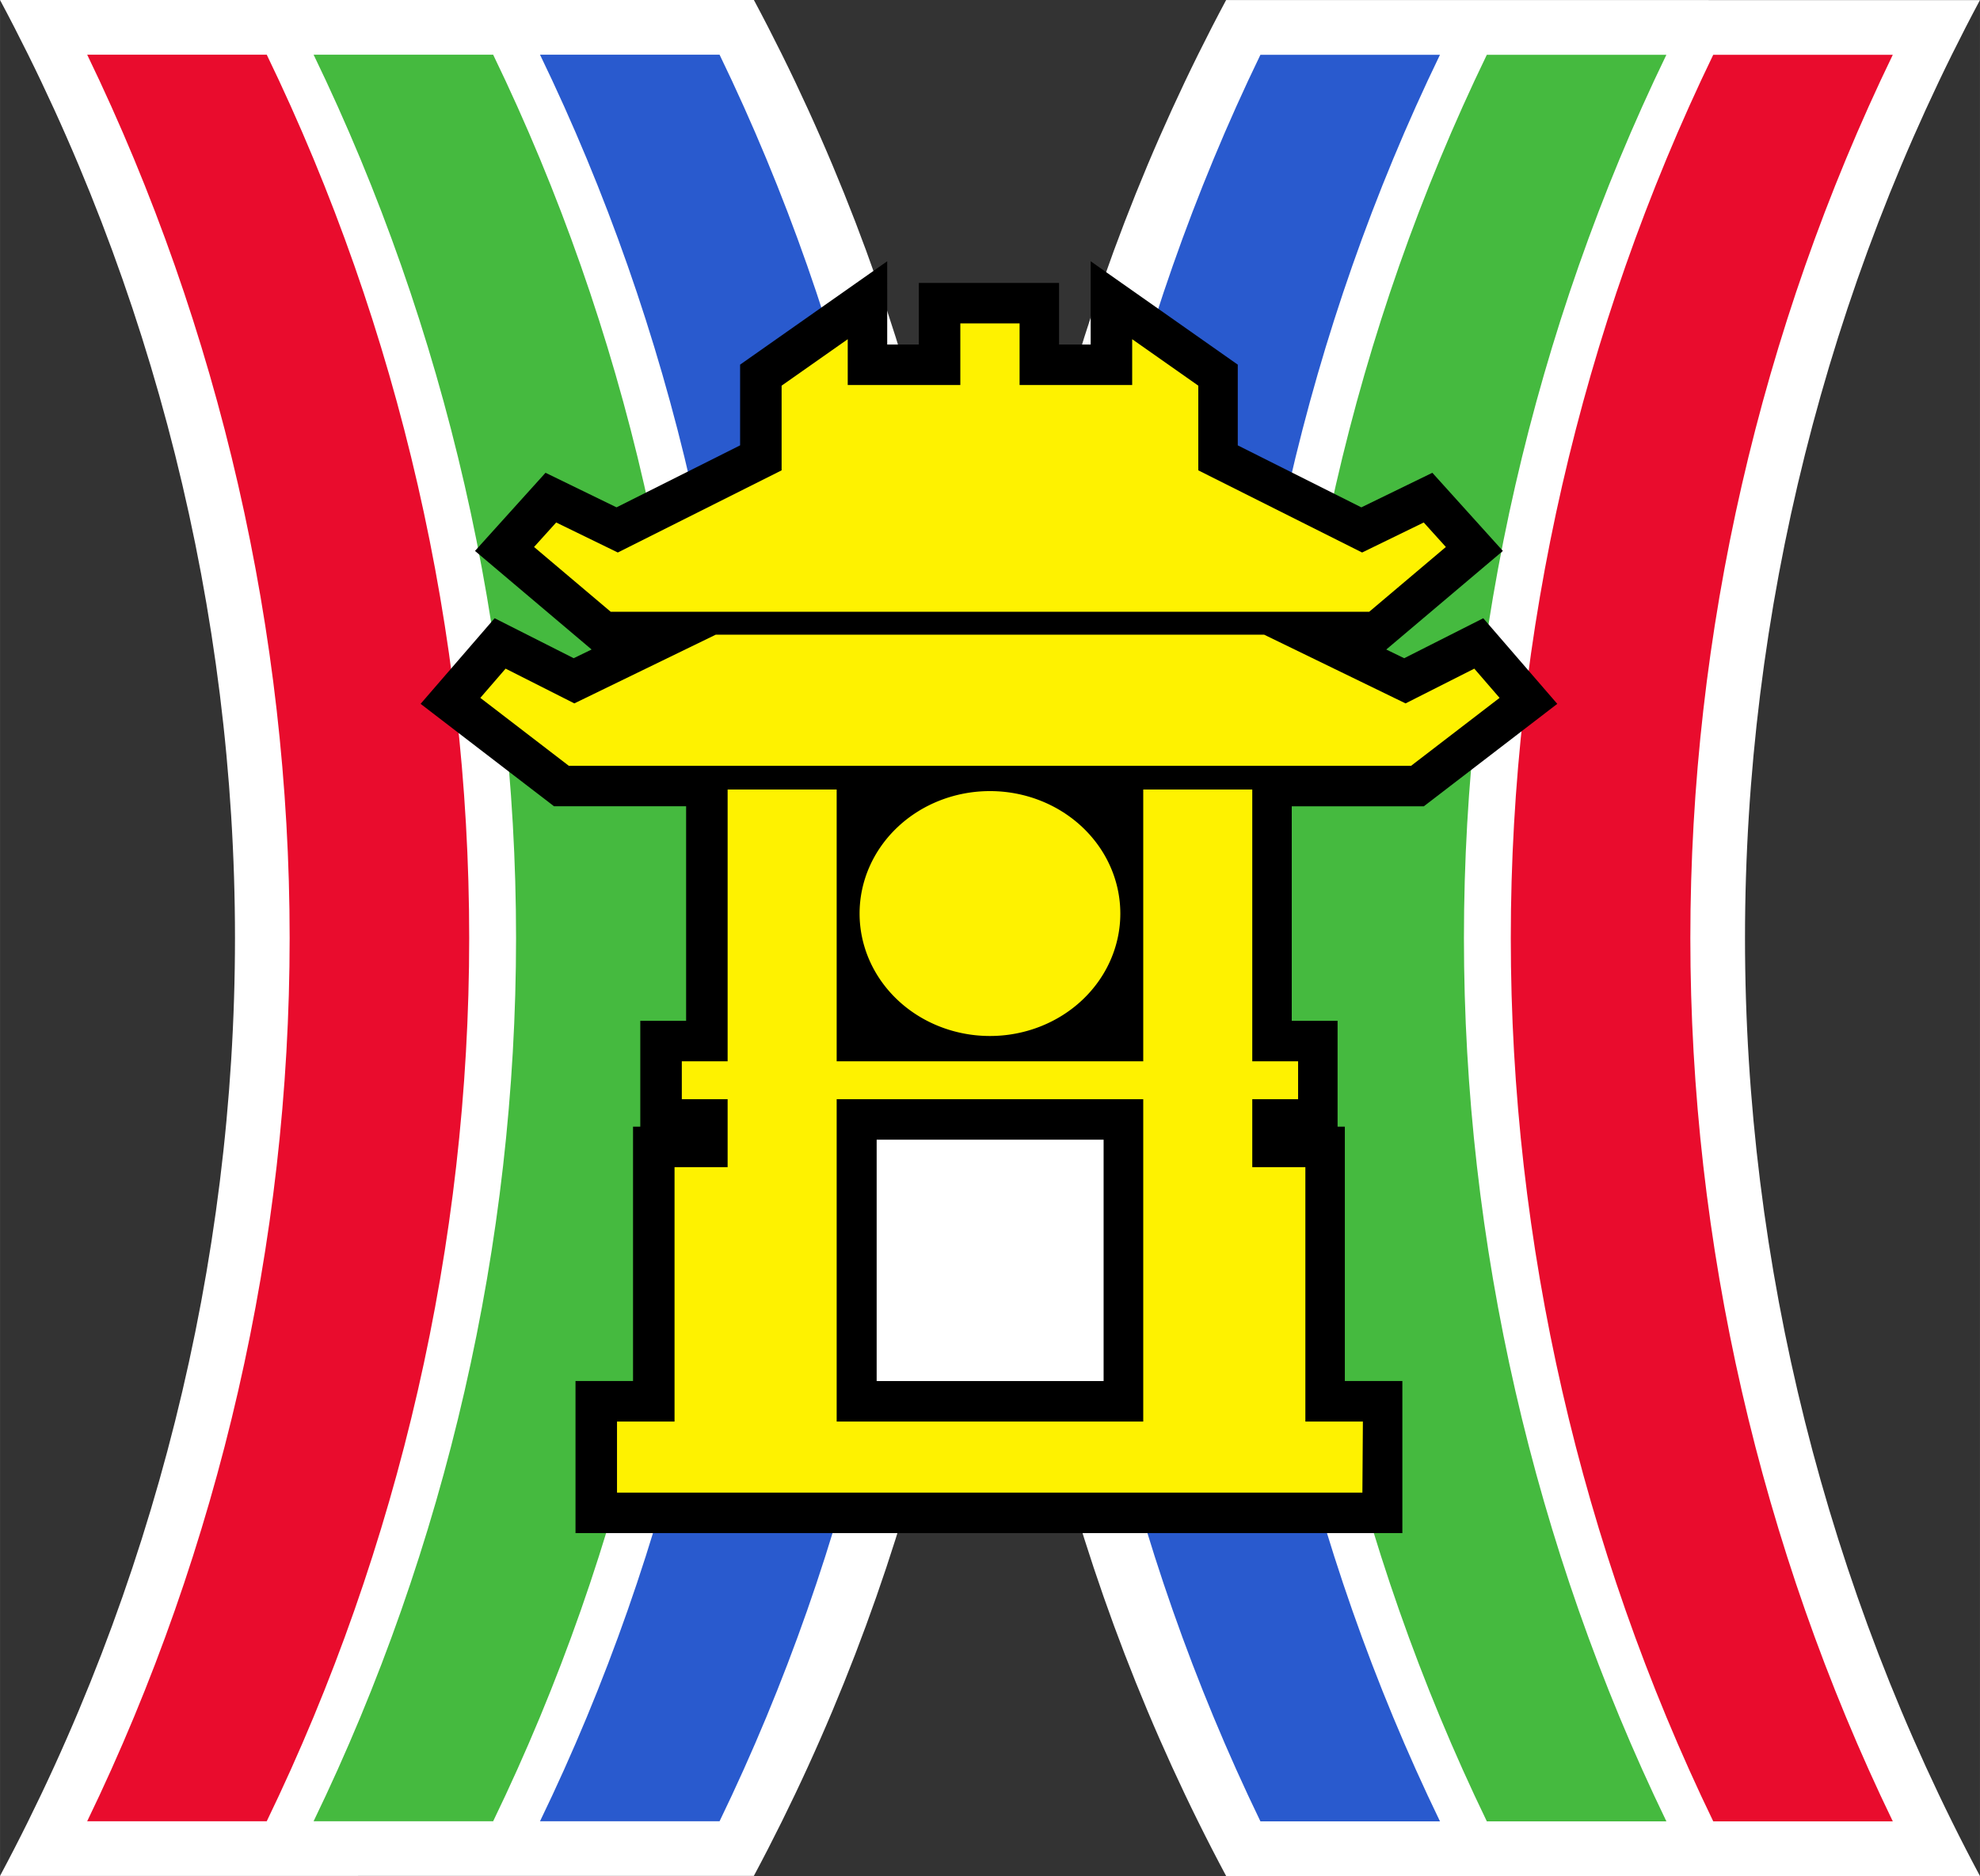<?xml version="1.0" encoding="UTF-8" standalone="no"?>
<!-- Created with Inkscape (http://www.inkscape.org/) -->

<svg width="475.906" height="450.988" viewBox="0 0 244.514 231.717" version="1.1" id="svg5" sodipodi:docname="HanoiTV 1999-2008 (2).svg" inkscape:version="1.3.2 (091e20e, 2023-11-25, custom)" xmlns:inkscape="http://www.inkscape.org/namespaces/inkscape" xmlns:sodipodi="http://sodipodi.sourceforge.net/DTD/sodipodi-0.dtd" xmlns="http://www.w3.org/2000/svg" xmlns:svg="http://www.w3.org/2000/svg">
  <rect x="0" y="0" width="244.514" height="231.717" fill="#333333" stroke="none"/>
  <sodipodi:namedview id="namedview7" pagecolor="#ffffff" bordercolor="#cccccc" borderopacity="1" inkscape:pageshadow="0" inkscape:pageopacity="1" inkscape:pagecheckerboard="0" inkscape:document-units="px" showgrid="false" />
  <defs id="defs2" />
  <g inkscape:label="Layer 1" id="layer1">
    <path id="path11" style="fill:#ffffff" d="m 0,0 c 18.954,35.464 29.016,75.638 29.016,115.85 -3e-4,40.212 -10.063,80.385 -29.018,115.85 l 93.096,-0.006 c 18.955,-35.464 29.017,-75.638 29.018,-115.85 C 122.112,75.632 112.05,35.458 93.096,-0.006 Z" />
    <path id="path12" style="fill:#ffffff" d="m 244.512,0.012 c -18.954,35.464 -29.016,75.638 -29.016,115.85 3e-4,40.212 10.063,80.385 29.018,115.85 l -93.096,-0.006 C 132.463,196.241 122.401,156.067 122.4,115.855 122.4,75.644 132.462,35.47 151.416,0.006 Z" />
    <path id="path13" style="fill:#295ace" d="m 155.652,6.765 c -16.385,33.87 -25.002,71.47 -25.002,109.096 1.5e-4,37.625 8.617,75.224 25.002,109.094 h 22.174 c -16.385,-33.87 -25.002,-71.469 -25.002,-109.094 -1.5e-4,-37.625 8.617,-75.225 25.002,-109.096 z" />
    <path id="path14" style="fill:#45ba3f" d="m 183.613,6.765 c -16.385,33.87 -25.002,71.47 -25.002,109.096 1.5e-4,37.625 8.617,75.224 25.002,109.094 h 22.174 c -16.385,-33.87 -25.002,-71.469 -25.002,-109.094 -1.5e-4,-37.625 8.617,-75.225 25.002,-109.096 z" />
    <path id="path15" style="fill:#e90c2d" d="m 211.574,6.765 c -16.385,33.87 -25.002,71.47 -25.002,109.096 1.5e-4,37.625 8.617,75.224 25.002,109.094 h 22.174 c -16.385,-33.87 -25.002,-71.469 -25.002,-109.094 -1.5e-4,-37.625 8.617,-75.225 25.002,-109.096 z" />
    <path id="path3" style="fill:#295ace" d="m 88.86,6.754 c 16.385,33.87 25.002,71.47 25.002,109.096 -1.5e-4,37.625 -8.617,75.224 -25.002,109.094 H 66.686 C 83.071,191.073 91.688,153.474 91.688,115.849 91.688,78.224 83.071,40.624 66.686,6.754 Z" />
    <path id="path4" style="fill:#45ba3f" d="m 60.899,6.754 c 16.385,33.87 25.002,71.47 25.002,109.096 -1.5e-4,37.625 -8.617,75.224 -25.002,109.094 H 38.725 C 55.11,191.073 63.727,153.474 63.727,115.849 63.727,78.224 55.11,40.624 38.725,6.754 Z" />
    <path id="path5" style="fill:#e90c2d" d="m 32.938,6.754 c 16.385,33.87 25.002,71.47 25.002,109.096 -1.5e-4,37.625 -8.617,75.224 -25.002,109.094 H 10.764 C 27.149,191.073 35.766,153.474 35.766,115.849 35.766,78.224 27.149,40.624 10.764,6.754 Z" />
    <path id="path9" style="fill:#000000" d="M 109.562,32.269 91.396,45.037 v 9.969 l -15.26,7.656 -8.77,-4.27 -8.709,9.652 14.4,12.176 -2.213,1.076 -9.764,-4.938 -9.141,10.574 16.479,12.652 h 16.311 v 26.494 h -5.66 v 13.074 h -0.896 v 31.42 h -7.104 v 18.781 H 173.182 v -18.781 h -7.104 v -31.42 h -0.896 v -13.074 h -5.66 V 99.586 h 16.311 l 16.479,-12.652 -9.141,-10.574 -9.764,4.938 -2.213,-1.076 14.4,-12.176 -8.709,-9.652 -8.77,4.27 -15.26,-7.656 v -9.969 L 134.689,32.269 v 10.285 h -3.904 V 34.943 H 113.467 v 7.611 h -3.904 z" />
    <rect style="fill:#ffffff" id="rect10" width="28.027" height="29.811" x="108.26" y="140.764" />
    <path d="m 118.592,39.943 h 7.318 v 7.611 h 13.905 v -5.659 l 8.166,5.739 v 10.459 l 20.229,10.148 7.611,-3.708 2.732,3.025 -9.465,8.001 H 75.415 l -9.465,-8.001 2.732,-3.025 7.611,3.708 20.229,-10.148 V 47.634 l 8.166,-5.739 v 5.659 h 13.905" id="path6" style="fill:#fef200" />
    <path d="m 89.855,97.514 h 13.467 v 33.566 h 37.859 V 97.514 h 13.465 v 33.566 h 5.66 v 4.684 h -5.66 v 8.391 h 6.557 v 31.42 h 7.104 l -0.062,8.781 H 76.195 v -8.781 h 7.105 V 144.154 h 6.555 v -8.391 h -5.658 v -4.684 h 5.658 V 97.514 l 13.467,38.25 v 39.811 h 37.859 v -39.811 h -37.859" id="path1" style="fill:#fef200;fill-rule:evenodd" />
    <path id="path7" d="m 88.392,78.388 h 67.718 l 17.466,8.489 8.489,-4.293 3.122,3.61 -10.929,8.392 H 70.243 l -10.929,-8.392 3.122,-3.61 8.489,4.293" style="fill:#fef200" />
    <path id="path8" d="m 122.251,97.709 a 16.1,15.124 0 0 1 16.1,15.124 16.1,15.124 0 0 1 -16.1,15.124 16.1,15.124 0 0 1 -16.1,-15.124 16.1,15.124 0 0 1 16.1,-15.124" style="fill:#fef200" />
  </g>
</svg>
